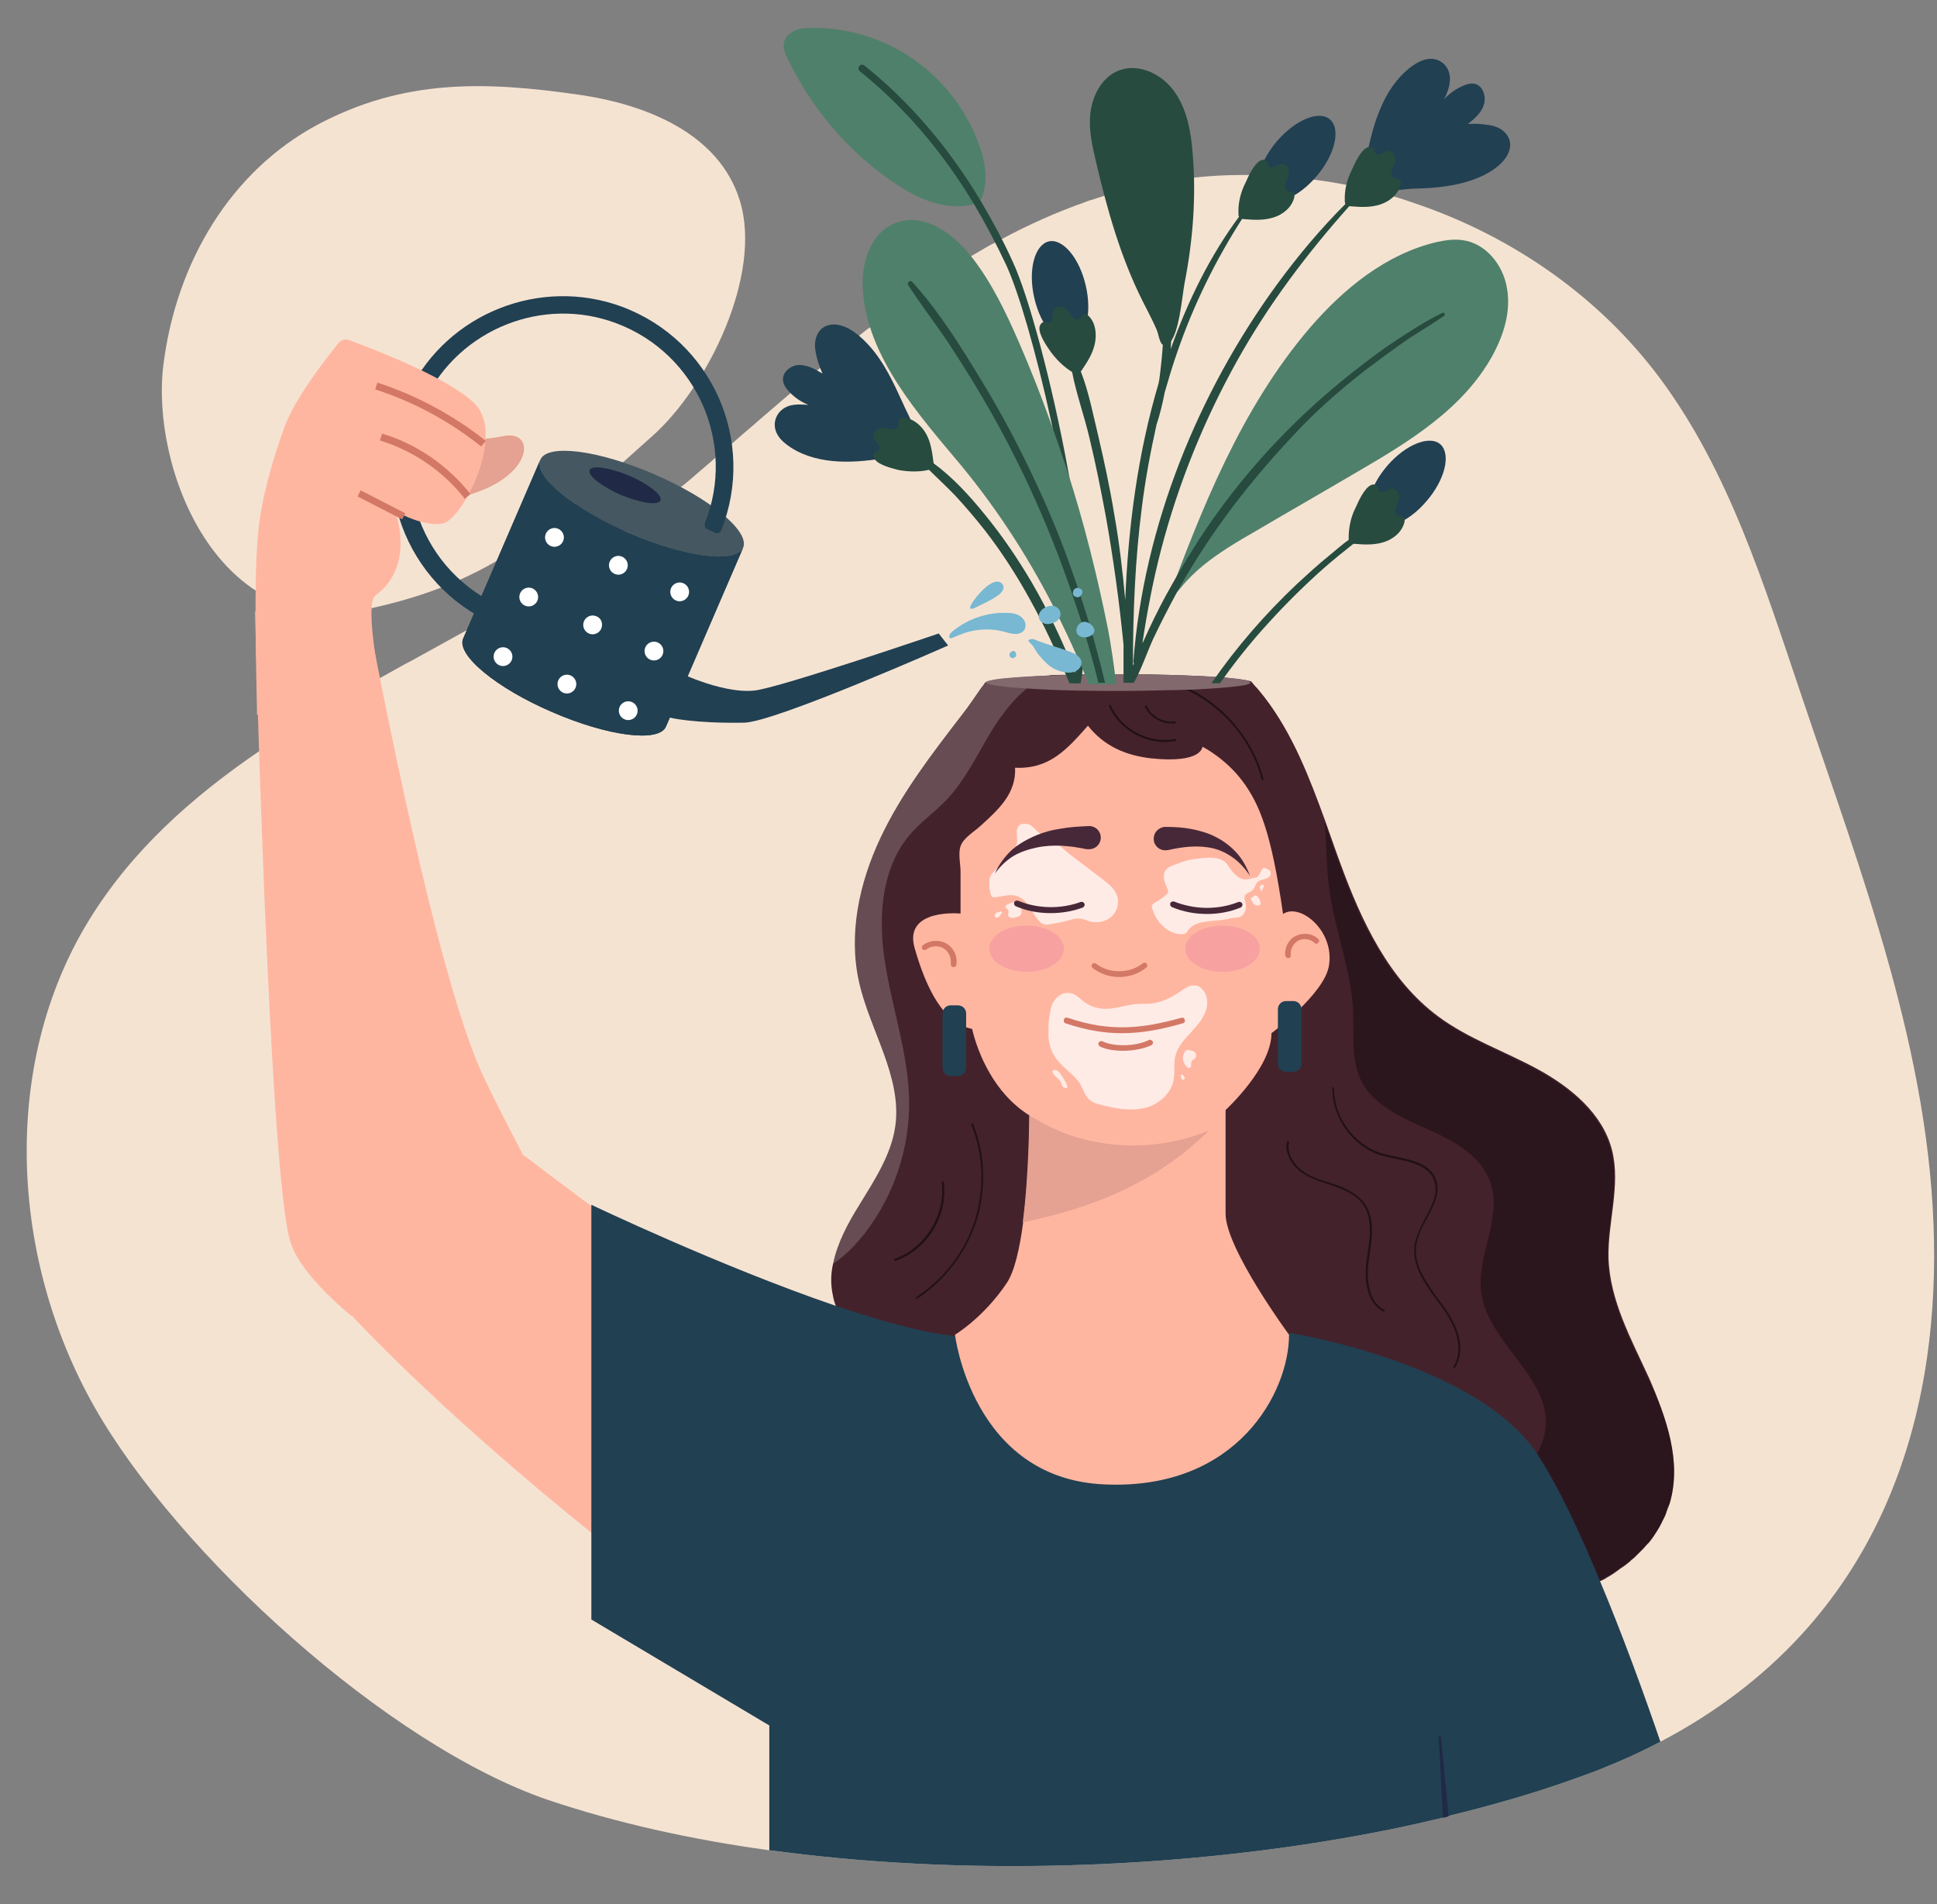 <?xml version="1.0" encoding="UTF-8"?>
<svg xmlns="http://www.w3.org/2000/svg" xmlns:xlink="http://www.w3.org/1999/xlink" version="1.1" id="Capa_1" x="0px" y="0px" viewBox="0 0 451.7 444" style="enable-background:new 0 0 451.7 444;" xml:space="preserve">
<rect x="0" y="0" width="451.7" height="444" fill="#808080" stroke="none"/>
<style type="text/css">
	.st0{clip-path:url(#SVGID_2_);}
	.st1{clip-path:url(#SVGID_4_);fill:#F5E3D2;}
	.st2{clip-path:url(#SVGID_4_);fill:#214052;}
	.st3{clip-path:url(#SVGID_4_);fill:#455760;}
	.st4{clip-path:url(#SVGID_6_);fill:#FFFFFF;}
	.st5{clip-path:url(#SVGID_8_);fill:#214052;}
	.st6{clip-path:url(#SVGID_8_);fill:#202946;}
	.st7{clip-path:url(#SVGID_8_);fill:#FFB6A1;}
	.st8{clip-path:url(#SVGID_8_);fill:#E5A191;}
	.st9{clip-path:url(#SVGID_8_);fill:#D37866;}
	.st10{clip-path:url(#SVGID_8_);fill:#44222B;}
	.st11{opacity:0.35;clip-path:url(#SVGID_8_);}
	.st12{clip-path:url(#SVGID_10_);}
	.st13{clip-path:url(#SVGID_12_);fill:#000102;}
	.st14{opacity:0.19;clip-path:url(#SVGID_8_);}
	.st15{clip-path:url(#SVGID_14_);}
	.st16{clip-path:url(#SVGID_16_);fill:#FFFFFF;}
	.st17{opacity:0.53;clip-path:url(#SVGID_8_);}
	.st18{clip-path:url(#SVGID_18_);}
	.st19{clip-path:url(#SVGID_20_);fill:#000102;}
	.st20{clip-path:url(#SVGID_8_);}
	.st21{clip-path:url(#SVGID_22_);}
	.st22{clip-path:url(#SVGID_24_);fill:#FFEBE6;}
	.st23{clip-path:url(#SVGID_26_);}
	.st24{clip-path:url(#SVGID_28_);fill:#FFEBE6;}
	.st25{clip-path:url(#SVGID_30_);}
	.st26{clip-path:url(#SVGID_32_);fill:#FFEBE6;}
	.st27{clip-path:url(#SVGID_8_);fill:#472838;}
	.st28{clip-path:url(#SVGID_8_);fill:#F7A1A1;}
	.st29{clip-path:url(#SVGID_8_);fill:#82696E;}
	.st30{clip-path:url(#SVGID_8_);fill:#4F806B;}
	.st31{clip-path:url(#SVGID_8_);fill:#274B3F;}
	.st32{clip-path:url(#SVGID_8_);fill:#78B8D2;}
</style>
<g>
	<defs>
		<rect id="SVGID_1_" width="451.7" height="444"></rect>
	</defs>
	<clipPath id="SVGID_2_">
		<use xlink:href="#SVGID_1_" style="overflow:visible;"></use>
	</clipPath>
	<g class="st0">
		<defs>
			<rect id="SVGID_3_" y="6.4" width="451.7" height="431.2"></rect>
		</defs>
		<clipPath id="SVGID_4_">
			<use xlink:href="#SVGID_3_" style="overflow:visible;"></use>
		</clipPath>
		<path class="st1" d="M387.2,406.1c-4,2.1-8.3,4.1-12.8,5.9c-2.1,0.9-4.3,1.7-6.6,2.5c-9.3,3.4-19.4,6.3-30,8.9    c-0.4,0.1-0.7,0.2-1.1,0.3c0,0,0,0,0,0c-0.1,0-0.1,0-0.2,0.1c-3.8,0.9-7.7,1.8-11.6,2.6c-42.6,8.7-92.1,11.2-137.3,6    c-2.7-0.3-5.5-0.7-8.2-1c-18.3-2.5-35.7-6.4-51.5-11.7C90.5,407,41.5,362.4,22,328c-19.5-34.4-22-79.4-1.4-113.2    c10-16.4,24.1-28.9,39.9-39.7c6.7-4.6,13.8-8.8,20.9-12.9c1.5-0.8,2.9-1.7,4.4-2.5c0.9-0.5,1.9-1,2.8-1.6c2.7-1.5,5.3-3,8-4.4l0,0    c4.1-2.3,8.2-4.5,12.3-6.8c0.2-0.1,0.4-0.2,0.6-0.3c0,0,0,0,0,0h0c1.2-0.7,2.4-1.3,3.5-2c1.2-0.7,2.3-1.3,3.5-2    c3.9-2.3,7.8-4.6,11.6-6.9c0.3-0.2,0.6-0.4,0.9-0.5c0.9-0.5,1.7-1.1,2.6-1.6c2.2-1.4,4.3-2.8,6.4-4.2c2.5-1.7,5.1-3.5,7.5-5.4    c2.9-2.1,5.8-4.4,8.6-6.6c1.5-1.2,3-2.4,4.5-3.7c0.3-0.2,0.6-0.5,0.9-0.7c1.1-0.9,2.2-1.8,3.3-2.8c0.7-0.6,1.4-1.2,2.1-1.8    c0.6-0.5,1.2-1,1.7-1.5c1.3-1.1,2.6-2.2,3.9-3.3c1.7-1.5,3.4-3,5.2-4.5c1-0.9,2-1.7,3-2.6c1.9-1.6,3.7-3.2,5.6-4.8    c2-1.8,4.1-3.5,6.2-5.3c0.3-0.2,0.5-0.4,0.8-0.6c1.9-1.6,3.7-3.1,5.6-4.7h0c1.1-0.9,2.3-1.8,3.4-2.8c0,0,0,0,0,0    c0.9-0.7,1.7-1.4,2.6-2c1.2-0.9,2.3-1.8,3.5-2.7c2.3-1.7,4.5-3.4,6.8-5.1c0.4-0.3,0.8-0.6,1.2-0.9c3.2-2.3,6.5-4.5,9.9-6.6    c0.7-0.4,1.4-0.9,2.2-1.3c1.2-0.7,2.4-1.4,3.6-2.1c0.4-0.2,0.8-0.5,1.3-0.7c0.2-0.1,0.4-0.2,0.6-0.3c0.5-0.3,1-0.5,1.5-0.8    c6.3-3.4,12.8-6.3,19.6-8.7c0.5-0.2,1-0.4,1.5-0.5c1-0.3,2-0.7,3.1-1c2.9-0.9,5.9-1.6,8.9-2.3c0.5-0.1,1-0.2,1.4-0.3    c1.3-0.3,2.5-0.5,3.8-0.7c2.2-0.4,4.5-0.7,6.7-0.9c3.7-0.4,7.4-0.6,11.1-0.6h0c0.6,0,1.1,0,1.7,0c0.8,0,1.6,0,2.4,0    c2.3,0.1,4.5,0.2,6.8,0.4c0,0,0,0,0,0c2,0.2,4,0.4,6,0.7c0.3,0,0.5,0.1,0.8,0.1c2.3,0.3,4.5,0.7,6.7,1.1c3.7,0.7,7.4,1.6,11,2.7    c2.1,0.6,4.1,1.3,6.1,2c22.1,7.7,42,21.6,56,40.4c16.2,21.8,24.3,48.3,33,74c14,41.6,30.2,83.5,30.9,127.4    C451.7,329.1,439.9,378.4,387.2,406.1"></path>
		<path class="st1" d="M152.2,101.6c12.9-11.5,25.7-37.7,20.3-54.9c-4.9-15.8-22.2-22.4-37.4-24.6c-22.2-3.2-41-3.7-61.1,7    C53.9,39.9,41.1,61,38.1,85.1c-3,24.1,12.7,64.1,47.1,57C115.5,135.8,128.3,122.9,152.2,101.6"></path>
		<path class="st2" d="M126,107.2c-1.6,3.8,7.6,11.4,20.7,17.1c13,5.6,24.9,7.2,26.6,3.4l-18,41.7c-1.6,3.8-13.5,2.3-26.6-3.4    c-13-5.6-22.3-13.3-20.7-17.1L126,107.2z"></path>
		<path class="st3" d="M126,107.2c1.6-3.8,13.5-2.3,26.6,3.4c13,5.6,22.3,13.3,20.7,17.1c-1.6,3.8-13.5,2.3-26.6-3.4    C133.7,118.7,124.4,111,126,107.2"></path>
		<path class="st2" d="M126,107.2c-1.6,3.8,7.6,11.4,20.7,17.1c13,5.6,24.9,7.2,26.6,3.4l-18,41.7c-1.6,3.8-13.5,2.3-26.6-3.4    c-13-5.6-22.3-13.3-20.7-17.1L126,107.2z"></path>
	</g>
	<g class="st0">
		<defs>
			<path id="SVGID_5_" d="M108,148.9c-1.6,3.8,7.6,11.4,20.7,17.1c13,5.6,24.9,7.2,26.6,3.4l18-41.7c-1.6,3.8-13.5,2.3-26.6-3.4     c-13-5.6-22.3-13.3-20.7-17.1L108,148.9z"></path>
		</defs>
		<clipPath id="SVGID_6_">
			<use xlink:href="#SVGID_5_" style="overflow:visible;"></use>
		</clipPath>
		<path class="st4" d="M135,78.5c-0.5,1.1-1.8,1.6-2.9,1.1c-1.1-0.5-1.6-1.8-1.1-2.9c0.5-1.1,1.8-1.6,2.9-1.1    C135,76.1,135.5,77.4,135,78.5"></path>
		<path class="st4" d="M149.3,84.7c-0.5,1.1-1.8,1.6-2.9,1.1c-1.1-0.5-1.6-1.8-1.1-2.9c0.5-1.1,1.8-1.6,2.9-1.1    C149.3,82.3,149.8,83.5,149.3,84.7"></path>
		<path class="st4" d="M129,92.3c-0.5,1.1-1.8,1.6-2.9,1.1c-1.1-0.5-1.6-1.8-1.1-2.9c0.5-1.1,1.8-1.6,2.9-1.1    C129,89.9,129.5,91.2,129,92.3"></path>
		<path class="st4" d="M143.3,98.5c-0.5,1.1-1.8,1.6-2.9,1.1c-1.1-0.5-1.6-1.8-1.1-2.9c0.5-1.1,1.8-1.6,2.9-1.1    C143.3,96.1,143.8,97.4,143.3,98.5"></path>
		<path class="st4" d="M123,106.2c-0.5,1.1-1.8,1.6-2.9,1.1c-1.1-0.5-1.6-1.8-1.1-2.9c0.5-1.1,1.8-1.6,2.9-1.1    C123,103.8,123.5,105.1,123,106.2"></path>
		<path class="st4" d="M137.3,112.4c-0.5,1.1-1.8,1.6-2.9,1.1c-1.1-0.5-1.6-1.8-1.1-2.9c0.5-1.1,1.8-1.6,2.9-1.1    C137.3,110,137.8,111.3,137.3,112.4"></path>
		<path class="st4" d="M117,120.1c-0.5,1.1-1.8,1.6-2.9,1.1c-1.1-0.5-1.6-1.8-1.1-2.9c0.5-1.1,1.8-1.6,2.9-1.1    C117,117.7,117.5,119,117,120.1"></path>
		<path class="st4" d="M131.3,126.2c-0.5,1.1-1.8,1.6-2.9,1.1c-1.1-0.5-1.6-1.8-1.1-2.9c0.5-1.1,1.8-1.6,2.9-1.1    C131.3,123.8,131.8,125.1,131.3,126.2"></path>
		<path class="st4" d="M111.1,133.9c-0.5,1.1-1.8,1.6-2.9,1.1c-1.1-0.5-1.6-1.8-1.1-2.9c0.5-1.1,1.8-1.6,2.9-1.1    C111,131.5,111.5,132.8,111.1,133.9"></path>
		<path class="st4" d="M125.3,140.1c-0.5,1.1-1.8,1.6-2.9,1.1c-1.1-0.5-1.6-1.8-1.1-2.9c0.5-1.1,1.8-1.6,2.9-1.1    C125.3,137.7,125.8,139,125.3,140.1"></path>
		<path class="st4" d="M105.1,147.8c-0.5,1.1-1.8,1.6-2.9,1.1c-1.1-0.5-1.6-1.8-1.1-2.9c0.5-1.1,1.8-1.6,2.9-1.1    C105,145.4,105.5,146.7,105.1,147.8"></path>
		<path class="st4" d="M119.3,154c-0.5,1.1-1.8,1.6-2.9,1.1c-1.1-0.5-1.6-1.8-1.1-2.9c0.5-1.1,1.8-1.6,2.9-1.1    C119.3,151.6,119.8,152.9,119.3,154"></path>
		<path class="st4" d="M99.1,161.6c-0.5,1.1-1.8,1.6-2.9,1.1c-1.1-0.5-1.6-1.8-1.1-2.9c0.5-1.1,1.8-1.6,2.9-1.1    C99,159.2,99.5,160.5,99.1,161.6"></path>
		<path class="st4" d="M113.3,167.8c-0.5,1.1-1.8,1.6-2.9,1.1c-1.1-0.5-1.6-1.8-1.1-2.9c0.5-1.1,1.8-1.6,2.9-1.1    C113.3,165.4,113.8,166.7,113.3,167.8"></path>
		<path class="st4" d="M164.2,91.1c-0.5,1.1-1.8,1.6-2.9,1.1c-1.1-0.5-1.6-1.8-1.1-2.9c0.5-1.1,1.8-1.6,2.9-1.1    C164.2,88.7,164.7,90,164.2,91.1"></path>
		<path class="st4" d="M178.5,97.3c-0.5,1.1-1.8,1.6-2.9,1.1c-1.1-0.5-1.6-1.8-1.1-2.9c0.5-1.1,1.8-1.6,2.9-1.1    C178.5,94.9,179,96.2,178.5,97.3"></path>
		<path class="st4" d="M158.2,105c-0.5,1.1-1.8,1.6-2.9,1.1c-1.1-0.5-1.6-1.8-1.1-2.9c0.5-1.1,1.8-1.6,2.9-1.1    C158.2,102.6,158.7,103.9,158.2,105"></path>
		<path class="st4" d="M172.5,111.1c-0.5,1.1-1.8,1.6-2.9,1.1c-1.1-0.5-1.6-1.8-1.1-2.9c0.5-1.1,1.8-1.6,2.9-1.1    C172.5,108.7,173,110,172.5,111.1"></path>
		<path class="st4" d="M186.8,117.3c-0.5,1.1-1.8,1.6-2.9,1.1c-1.1-0.5-1.6-1.8-1.1-2.9c0.5-1.1,1.8-1.6,2.9-1.1    C186.8,114.9,187.3,116.2,186.8,117.3"></path>
		<path class="st4" d="M152.2,118.8c-0.5,1.1-1.8,1.6-2.9,1.1c-1.1-0.5-1.6-1.8-1.1-2.9c0.5-1.1,1.8-1.6,2.9-1.1    C152.2,116.4,152.7,117.7,152.2,118.8"></path>
		<path class="st4" d="M166.5,125c-0.5,1.1-1.8,1.6-2.9,1.1c-1.1-0.5-1.6-1.8-1.1-2.9c0.5-1.1,1.8-1.6,2.9-1.1    C166.5,122.6,167,123.9,166.5,125"></path>
		<path class="st4" d="M180.8,131.2c-0.5,1.1-1.8,1.6-2.9,1.1c-1.1-0.5-1.6-1.8-1.1-2.9c0.5-1.1,1.8-1.6,2.9-1.1    C180.8,128.8,181.3,130.1,180.8,131.2"></path>
		<path class="st4" d="M146.2,132.7c-0.5,1.1-1.8,1.6-2.9,1.1c-1.1-0.5-1.6-1.8-1.1-2.9c0.5-1.1,1.8-1.6,2.9-1.1    C146.2,130.3,146.7,131.6,146.2,132.7"></path>
		<path class="st4" d="M160.5,138.9c-0.5,1.1-1.8,1.6-2.9,1.1c-1.1-0.5-1.6-1.8-1.1-2.9c0.5-1.1,1.8-1.6,2.9-1.1    C160.5,136.5,161,137.8,160.5,138.9"></path>
		<path class="st4" d="M174.8,145c-0.5,1.1-1.8,1.6-2.9,1.1c-1.1-0.5-1.6-1.8-1.1-2.9c0.5-1.1,1.8-1.6,2.9-1.1    C174.8,142.6,175.3,143.9,174.8,145"></path>
		<path class="st4" d="M140.2,146.6c-0.5,1.1-1.8,1.6-2.9,1.1c-1.1-0.5-1.6-1.8-1.1-2.9c0.5-1.1,1.8-1.6,2.9-1.1    C140.2,144.1,140.7,145.4,140.2,146.6"></path>
		<path class="st4" d="M154.5,152.7c-0.5,1.1-1.8,1.6-2.9,1.1c-1.1-0.5-1.6-1.8-1.1-2.9c0.5-1.1,1.8-1.6,2.9-1.1    C154.5,150.3,155,151.6,154.5,152.7"></path>
		<path class="st4" d="M168.8,158.9c-0.5,1.1-1.8,1.6-2.9,1.1c-1.1-0.5-1.6-1.8-1.1-2.9c0.5-1.1,1.8-1.6,2.9-1.1    C168.8,156.5,169.3,157.8,168.8,158.9"></path>
		<path class="st4" d="M134.2,160.4c-0.5,1.1-1.8,1.6-2.9,1.1c-1.1-0.5-1.6-1.8-1.1-2.9c0.5-1.1,1.8-1.6,2.9-1.1    C134.2,158,134.7,159.3,134.2,160.4"></path>
		<path class="st4" d="M148.5,166.6c-0.5,1.1-1.8,1.6-2.9,1.1c-1.1-0.5-1.6-1.8-1.1-2.9c0.5-1.1,1.8-1.6,2.9-1.1    C148.5,164.2,149,165.5,148.5,166.6"></path>
		<path class="st4" d="M162.8,172.8c-0.5,1.1-1.8,1.6-2.9,1.1c-1.1-0.5-1.6-1.8-1.1-2.9c0.5-1.1,1.8-1.6,2.9-1.1    C162.8,170.4,163.3,171.7,162.8,172.8"></path>
		<path class="st4" d="M128.2,174.3c-0.5,1.1-1.8,1.6-2.9,1.1c-1.1-0.5-1.6-1.8-1.1-2.9c0.5-1.1,1.8-1.6,2.9-1.1    C128.2,171.9,128.7,173.2,128.2,174.3"></path>
		<path class="st4" d="M142.5,180.5c-0.5,1.1-1.8,1.6-2.9,1.1c-1.1-0.5-1.6-1.8-1.1-2.9c0.5-1.1,1.8-1.6,2.9-1.1    C142.5,178,143,179.3,142.5,180.5"></path>
	</g>
	<g class="st0">
		<defs>
			<rect id="SVGID_7_" y="6.4" width="451.7" height="431.2"></rect>
		</defs>
		<clipPath id="SVGID_8_">
			<use xlink:href="#SVGID_7_" style="overflow:visible;"></use>
		</clipPath>
		<path class="st5" d="M115.3,145.5c-20.8-9-30.1-33.8-19.8-54.4c9-18.1,30.5-26.6,49.5-19.6c21.2,7.9,31.4,31.5,23.2,52.1    c-0.2,0.6-0.9,0.9-1.5,0.6l-1.7-0.8c-0.6-0.2-0.8-0.9-0.6-1.5c7.3-18.3-1.8-39.4-20.6-46.5c-17.1-6.5-36.6,1.3-44.6,17.7    c-9,18.4-0.7,40.4,17.9,48.4L115.3,145.5z"></path>
		<path class="st5" d="M158.8,157c-2.8-1.4,9,4.9,17.2,4c6-0.7,42.9-13.3,42.9-13.3l2.2,2.8c0,0-40.4,17.9-47.6,18    c-11.9,0.2-17.4-1.2-17.4-1.2L158.8,157z"></path>
		<path class="st6" d="M154,116.7c-0.5,1.2-4.6,0.6-9.2-1.3c-4.5-2-7.8-4.5-7.3-5.8c0.5-1.2,4.6-0.6,9.2,1.3    C151.3,112.9,154.6,115.5,154,116.7"></path>
		<path class="st7" d="M222.9,311.4c-16.8,3.6-28.6,1.5-35.7,0.6c-10.7-1.2-50.6-31.7-65-42.6c0,0-45.3,21.9-54.2,20.7    c16.6,23.3,61.9,62.1,85.6,79.3c3.1,2.2,5.8,4.1,8,5.5c2.7,1.7,4.6,2.8,5.7,3.1c10.7,7.1,22.2,23.7,32.1,41l49.7-12.8L222.9,311.4    z"></path>
		<path class="st7" d="M124.6,274.3c0,0-10.2-19.3-12.8-25.4C99,219.3,82.5,126.2,82.6,126.2c0.1-0.1-23,16.6-23.1,16.4    c-0.1-0.1,3.2,129.4,8.1,146.5c0.3,1.2,1.8,7.2,14.3,17.7C82,306.8,124.1,275.1,124.6,274.3"></path>
		<path class="st8" d="M106,101c0,0,3.7,2.4,11.2,0.7c7.4-1.6,7.3,7.9-5,12.7s-17.6,0-17.6,0L106,101z"></path>
		<path class="st7" d="M60.2,124.2c0.7-7.6,3.2-16.6,6.2-24.8c2.4-6.6,9.8-16,12.5-19.4c0.6-0.8,1.6-1,2.5-0.7    c5.2,1.9,22.6,8.5,29.1,14.6c7.7,7.3-2.6,27-7.1,28.1s-11.3-2.9-11.3-2.9s5,12.7-4.5,19.7c-2.8,2.1,1.3,21.7,1.3,21.7l-29,6.1    C60.1,166.6,58.9,136.6,60.2,124.2"></path>
		
			<rect x="88.2" y="111.8" transform="matrix(0.457 -0.889 0.889 0.457 -56.319 143.069)" class="st9" width="1.6" height="11.7"></rect>
		<path class="st9" d="M112.2,104.1c-7.4-5.9-15.7-10.4-24.7-13.3l0.5-1.6c9.2,3,17.7,7.6,25.3,13.6L112.2,104.1z"></path>
		<path class="st9" d="M108.4,116.3c-5-6.4-12-11.2-19.8-13.6l0.5-1.6c8.1,2.4,15.4,7.5,20.6,14.1L108.4,116.3z"></path>
		<path class="st10" d="M389.4,350.4c-0.1,0.2-0.1,0.4-0.2,0.5c0,0.1-0.1,0.2-0.1,0.2c0,0.2-0.1,0.3-0.2,0.5    c-0.1,0.2-0.1,0.4-0.2,0.6c-0.1,0.2-0.1,0.4-0.2,0.6c0,0,0,0,0,0.1c-0.1,0.2-0.2,0.4-0.2,0.5c-0.1,0.2-0.2,0.4-0.3,0.6    c-0.3,0.5-0.5,1.1-0.8,1.6c-0.1,0.1-0.1,0.3-0.2,0.4c-0.1,0.2-0.2,0.3-0.3,0.5c-0.1,0.2-0.2,0.3-0.3,0.5c-0.3,0.5-0.6,0.9-0.9,1.4    c-0.1,0.1-0.2,0.2-0.2,0.3c-0.3,0.3-0.5,0.7-0.8,1c-0.1,0.1-0.2,0.2-0.3,0.3c-0.3,0.3-0.6,0.6-0.9,1c-0.1,0.1-0.2,0.2-0.3,0.3    c-0.5,0.5-1.1,1.1-1.6,1.6c-0.1,0.1-0.2,0.2-0.3,0.3c0,0,0,0-0.1,0.1c-0.1,0.1-0.3,0.2-0.4,0.3c-0.1,0.1-0.3,0.2-0.4,0.4    c-0.7,0.6-1.5,1.2-2.3,1.7c-0.1,0.1-0.3,0.2-0.4,0.3c-0.1,0.1-0.3,0.2-0.4,0.3c-0.3,0.2-0.7,0.5-1,0.7c-0.2,0.1-0.3,0.2-0.5,0.3    c-0.4,0.3-0.9,0.5-1.3,0.8c-0.1,0.1-0.3,0.2-0.4,0.2c-0.2,0.1-0.4,0.2-0.6,0.3c0,0,0,0-0.1,0c-0.2,0.1-0.4,0.2-0.6,0.4    c-0.7,0.4-1.3,0.7-2,1c-0.2,0.1-0.4,0.2-0.7,0.3c-0.3,0.1-0.6,0.3-0.9,0.4c-0.1,0-0.1,0-0.1,0.1c-0.2,0.1-0.3,0.1-0.5,0.2    c-0.6,0.3-1.1,0.5-1.7,0.7c-0.3,0.1-0.6,0.2-0.9,0.3c-0.2,0.1-0.4,0.1-0.5,0.2c-0.7,0.3-1.4,0.5-2.1,0.8c-0.2,0.1-0.5,0.2-0.7,0.2    c-0.1,0-0.2,0.1-0.2,0.1c-0.2,0.1-0.5,0.2-0.7,0.2c-0.3,0.1-0.5,0.2-0.8,0.3c-0.3,0.1-0.5,0.2-0.8,0.2c-0.3,0.1-0.6,0.2-1,0.3    c-0.3,0.1-0.6,0.2-1,0.3c-1.4,0.4-2.8,0.8-4.2,1.2c-16.2,4.5-33.1,6.8-49.9,6.8c-13.8,0.1-28.3-1.6-39.7-9.4    c-11.3-7.7-18.1-20.2-25.7-31.6c-1.2-1.8-2.5-3.6-3.8-5.3c0,0,0,0,0,0c-1.4-1.8-2.8-3.5-4.2-5.2c0,0,0,0,0,0    c-5-5.5-10.8-10.3-17.8-13.2c-7.2-3-15.2-6-17.9-13.7c-0.4-1-0.6-2.2-0.8-3.4c-0.3-2.1-0.2-4.2,0.3-6.3c1-4.8,3.5-9.4,6-13.4    c3.6-5.9,7.6-11.9,8.5-18.7c1.5-11.5-6-22.2-8.5-33.5c-2.5-11.2,0.1-23.1,5-33.5c4.9-10.4,12-19.6,19-28.7c1.6-2,3-4.2,4.5-6.3    c0.3-0.4,0.6-0.7,0.8-1.1c0.1-0.1,0.1-0.1,0.2-0.2c0.6-0.4,2.7-0.7,5.9-1c2.4-0.2,5.5-0.4,9-0.6c0.1,0,0.2-0.1,0.3-0.1    c3.1-0.1,6.3-0.1,9.8-0.2c0.7,0,1.4,0,2.1,0h0.1c0.3,0,0.6,0,0.9,0c0.3,0,0.7,0,1.1,0l0.8,0c0.4,0,0.8,0,1.2,0h0.5    c9.1,0,17.2,0.3,22.8,0.7c3.8,0.3,6.4,0.6,7.5,1c0.1,0.2,0.3,0.3,0.4,0.5c0.3,0.4,0.7,0.8,1,1.1h0c0.6,0.7,1.1,1.4,1.7,2.1    c6.6,8.6,10.5,18.8,14.2,29c1.2,3.3,2.3,6.6,3.5,9.8c4.9,13.4,11.3,27.1,22.8,35.6c7,5.2,15.5,8.1,23.2,12.3    c7.7,4.2,15.1,10.3,17.3,18.8c2.1,8.2-1,16.8-0.8,25.2c0.3,10,5.4,19.1,9.5,28.1C388.6,330.6,392.2,340.8,389.4,350.4"></path>
		<g class="st11">
			<g>
				<defs>
					<rect id="SVGID_9_" x="308.9" y="191.7" width="81.5" height="184.1"></rect>
				</defs>
				<clipPath id="SVGID_10_">
					<use xlink:href="#SVGID_9_" style="overflow:visible;"></use>
				</clipPath>
				<g class="st12">
					<defs>
						<rect id="SVGID_11_" x="308.9" y="191.7" width="81.5" height="184.1"></rect>
					</defs>
					<clipPath id="SVGID_12_">
						<use xlink:href="#SVGID_11_" style="overflow:visible;"></use>
					</clipPath>
					<path class="st13" d="M389.4,350.4c-3.9,13.3-18.2,20.3-31.5,24.2c-1.4,0.4-2.8,0.8-4.2,1.2c-5.5-5.2-8.6-13.3-6.2-20.4       c2.8-8.3,12-13.8,12.9-22.4c1.3-11.9-13.5-19.8-15-31.7c-1.1-8.5,4.9-17.2,2.2-25.4c-1.8-5.6-7.2-9.1-12.5-11.6       c-5.3-2.5-11-4.5-15.1-8.7c-5.9-6-3.9-13.6-4.6-22c-0.9-9-4.9-19.6-5.7-28.6c-0.4-4.1-0.4-8.7-0.8-13.2       c1.2,3.3,2.3,6.6,3.5,9.8c4.9,13.4,11.3,27.1,22.8,35.6c7,5.2,15.5,8.1,23.2,12.3c7.7,4.2,15.1,10.3,17.3,18.8       c2.1,8.2-1,16.8-0.8,25.2c0.3,10,5.4,19.1,9.5,28.1C388.7,330.6,392.2,340.8,389.4,350.4"></path>
				</g>
			</g>
		</g>
		<path class="st5" d="M387.2,406.1c-4,2.1-8.3,4.1-12.8,5.9c-2.1,0.9-4.3,1.7-6.6,2.5c-9.3,3.4-19.4,6.3-30,8.9    c-0.4,0.1-0.7,0.2-1.1,0.3c0,0,0,0,0,0c-0.1,0-0.1,0-0.2,0.1c-3.8,0.9-7.7,1.8-11.6,2.6c-42.6,8.7-92.1,11.2-137.3,6    c-2.7-0.3-5.5-0.7-8.2-1l0-29.1l-41.5-24.7v-96.7c0,0,29.9,14.3,56.8,23.5h0c10.4,3.5,20.3,6.3,27.9,7.1c0.1,0,0.2,0,0.3,0    c0,0,39.5,21.7,77.5-0.5c0.1-0.1,0.2-0.1,0.4-0.2c0,0,43.4,6.8,57.7,28.2c0,0,0,0,0,0c0.1,0.2,0.2,0.3,0.3,0.5    c4.7,7.3,9.6,17.7,14.3,29.1v0C378.3,381,383.3,394.7,387.2,406.1"></path>
		<path class="st6" d="M337.8,423.5c-0.4,0.1-0.7,0.2-1.1,0.3c0,0,0,0,0,0c-0.1,0-0.1,0-0.2,0.1l-1-19.1l0.5,0L337.8,423.5z"></path>
		<path class="st7" d="M309.9,225.2c-1.1,6.6-13.4,15.7-13.4,15.7c0,8.1-10.7,17.9-10.7,17.9V283c0,8.1,14.8,28.2,14.8,28.2    c0,13.4-12.1,36.3-43,34.9c-30.9-1.3-34.9-34.9-34.9-34.9s6.7-4,12.1-12.1c1.8-2.7,3-8.1,3.8-14.1c1.5-11.5,1.5-24.9,1.5-24.9    c-4.3-2.7-7.3-6.4-9.3-9.9c-3.1-5.3-4.1-10.3-4.1-10.3c-6.7-1.3-10.7-9.4-13.4-18.8c-2.7-9.4,10.7-8.1,10.7-8.1c0-3.2,0-6.5,0-9.7    c0-1.7-0.6-4.4,0-6c0.6-1.9,3.2-3.4,4.6-4.7c2-1.8,4.1-3.7,5.7-5.9c1.6-2.2,2.6-4.9,2.4-7.7c8.1,0.4,12.2-4.4,17-9.8    c3.7,4.7,8.7,6.9,14.6,7.6c12.1,1.3,12.1-2.7,12.1-2.7s5.4,2.7,9.4,8.1c4,5.4,6.7,12.1,9.4,30.9    C303.2,210.4,311.3,217.1,309.9,225.2"></path>
		<path class="st9" d="M300.4,223.4c-0.3,0-0.6-0.3-0.7-0.6c-0.2-1.9,0.8-3.8,2.5-4.6c1.7-0.8,3.8-0.6,5.2,0.7    c0.3,0.2,0.3,0.7,0,0.9c-0.2,0.3-0.7,0.3-0.9,0c-1-0.9-2.5-1.1-3.7-0.5c-1.2,0.6-1.9,2-1.8,3.3    C301.1,223.1,300.8,223.4,300.4,223.4C300.4,223.4,300.4,223.4,300.4,223.4"></path>
		<path class="st9" d="M222.4,225.5c0,0-0.1,0-0.1,0c-0.4-0.1-0.6-0.4-0.6-0.8c0.2-1.4-0.5-2.9-1.7-3.6c-1.2-0.7-2.9-0.6-4,0.3    c-0.3,0.2-0.7,0.2-0.9-0.1c-0.2-0.3-0.2-0.7,0.1-0.9c1.5-1.2,3.8-1.4,5.5-0.4c1.7,1,2.7,3,2.3,5    C223,225.2,222.7,225.5,222.4,225.5"></path>
		<path class="st8" d="M241.7,261c11.1,6.8,26.6,8.2,40.2,2.6c-1,1-1.9,1.9-2.9,2.7c-11.7,10.4-25.5,15.6-40.5,18.7    c1.5-11.5,1.5-24.9,1.5-24.9L241.7,261z"></path>
		<path class="st5" d="M301.6,249.9h-1.7c-1,0-1.9-0.8-1.9-1.9v-12.7c0-1,0.8-1.9,1.9-1.9h1.7c1,0,1.9,0.8,1.9,1.9v12.7    C303.5,249.1,302.6,249.9,301.6,249.9"></path>
		<path class="st5" d="M223.4,250.9h-1.7c-1,0-1.9-0.8-1.9-1.9v-12.7c0-1,0.8-1.9,1.9-1.9h1.7c1,0,1.9,0.8,1.9,1.9V249    C225.3,250,224.4,250.9,223.4,250.9"></path>
		<g class="st14">
			<g>
				<defs>
					<rect id="SVGID_13_" x="194.2" y="157.3" width="64.6" height="137.3"></rect>
				</defs>
				<clipPath id="SVGID_14_">
					<use xlink:href="#SVGID_13_" style="overflow:visible;"></use>
				</clipPath>
				<g class="st15">
					<defs>
						<rect id="SVGID_15_" x="194.2" y="157.3" width="64.6" height="137.3"></rect>
					</defs>
					<clipPath id="SVGID_16_">
						<use xlink:href="#SVGID_15_" style="overflow:visible;"></use>
					</clipPath>
					<path class="st16" d="M244.6,157.6c-1,0.4-1.9,0.8-2.8,1.3c-1,0.6-1.9,1.2-2.8,2h0c-0.1,0.1-0.2,0.1-0.2,0.2       c-3.4,2.9-6.1,6.8-8.4,10.7c-2.9,5-5.6,10.3-9.5,14.5c-2.8,3-6.2,5.3-8.8,8.4c-6.8,8.1-7.4,19.9-5.6,30.4       c1.7,10.5,5.3,20.7,5.5,31.4c0.2,11.1-3.5,22.2-10.3,31c-2.1,2.7-4.6,5.3-7.5,7.2c1-4.8,3.5-9.4,6-13.4       c3.6-5.9,7.6-11.9,8.5-18.7c1.5-11.5-6-22.2-8.5-33.5c-2.5-11.2,0.1-23.1,5-33.5c4.9-10.4,12-19.6,19-28.7c1.6-2,3-4.2,4.5-6.3       c0.3-0.4,0.6-0.7,0.8-1.1c0.1-0.1,0.1-0.1,0.2-0.2c0.6-0.4,2.7-0.7,5.9-1C238,157.9,241.1,157.7,244.6,157.6"></path>
					<path class="st16" d="M258.8,157.3c-0.3,0.6-0.5,1.3-0.7,2c-1-0.9-2.2-1.5-3.4-1.9C256,157.3,257.4,157.3,258.8,157.3"></path>
				</g>
			</g>
		</g>
		<g class="st17">
			<g>
				<defs>
					<rect id="SVGID_17_" x="208.4" y="158.2" width="132.1" height="160.9"></rect>
				</defs>
				<clipPath id="SVGID_18_">
					<use xlink:href="#SVGID_17_" style="overflow:visible;"></use>
				</clipPath>
				<g class="st18">
					<defs>
						<rect id="SVGID_19_" x="208.4" y="158.2" width="132.1" height="160.9"></rect>
					</defs>
					<clipPath id="SVGID_20_">
						<use xlink:href="#SVGID_19_" style="overflow:visible;"></use>
					</clipPath>
					<path class="st19" d="M339.1,319c0,0-0.1,0-0.1,0c-0.1-0.1-0.1-0.2-0.1-0.3c1.3-2,2.8-6.6-2.9-14.3l-0.6-0.8       c-3-4-6.3-8.5-5.5-13.5c0.4-2.1,1.5-4.2,2.5-6.2c1.7-3.1,3.2-6,1.9-9c-1.4-3.1-5.1-3.9-8.7-4.7c-1.2-0.2-2.4-0.5-3.5-0.8       c-6.6-2-11.5-8.8-11.4-15.7c0-0.1,0.1-0.2,0.2-0.2c0.1,0,0.2,0.1,0.2,0.2c-0.1,6.7,4.7,13.3,11.1,15.2c1.1,0.3,2.3,0.6,3.5,0.8       c3.7,0.8,7.5,1.6,9,4.9c1.4,3.1-0.2,6.2-1.9,9.4c-1.1,2-2.1,4-2.5,6.1c-0.8,4.8,2.5,9.2,5.4,13.2l0.6,0.8       c5.9,7.9,4.4,12.7,2.9,14.9C339.2,319,339.1,319,339.1,319"></path>
					<path class="st19" d="M322.7,305.8c0,0-0.1,0-0.1,0c-4.7-2.4-4.3-9.3-3.9-12.1c0.1-0.4,0.1-0.8,0.2-1.3c0.6-4.1,1.2-8.3-1-11.5       c-1.6-2.3-4.4-3.5-6.7-4.3c-0.5-0.2-1-0.3-1.5-0.5c-2.1-0.7-4.3-1.4-6.1-2.7c-2.2-1.5-4.1-4.4-3.5-7.2c0-0.1,0.2-0.2,0.3-0.2       c0.1,0,0.2,0.1,0.2,0.3c-0.6,2.7,1.2,5.3,3.3,6.8c1.8,1.3,3.9,2,6,2.6c0.5,0.2,1,0.3,1.5,0.5c2.3,0.8,5.2,2.1,6.9,4.5       c2.3,3.4,1.7,7.7,1.1,11.8c-0.1,0.4-0.1,0.8-0.2,1.3c-0.4,2.7-0.8,9.3,3.6,11.6c0.1,0.1,0.2,0.2,0.1,0.3       C322.8,305.8,322.7,305.8,322.7,305.8"></path>
					<path class="st19" d="M294.4,181.9c-0.1,0-0.2-0.1-0.2-0.2c-2.9-11.3-12.5-20.5-23.9-23.1c-0.1,0-0.2-0.1-0.2-0.3       c0-0.1,0.1-0.2,0.3-0.2c11.5,2.6,21.2,12,24.2,23.4C294.7,181.7,294.6,181.9,294.4,181.9C294.5,181.9,294.5,181.9,294.4,181.9"></path>
					<path class="st19" d="M271.5,173c-5.4,0-10.8-3.4-12.9-8.4c0-0.1,0-0.2,0.1-0.3c0.1,0,0.2,0,0.3,0.1c2.4,5.6,9,9.1,15,7.9       c0.1,0,0.2,0.1,0.3,0.2c0,0.1-0.1,0.2-0.2,0.3C273.2,172.9,272.4,173,271.5,173"></path>
					<path class="st19" d="M273.2,168.7c-2.6,0-5.1-1.6-6.2-3.9c-0.1-0.1,0-0.2,0.1-0.3c0.1-0.1,0.3,0,0.3,0.1       c1.1,2.4,3.9,4,6.5,3.6c0.1,0,0.2,0.1,0.3,0.2c0,0.1-0.1,0.2-0.2,0.3C273.8,168.7,273.5,168.7,273.2,168.7"></path>
					<path class="st19" d="M213.8,302.8c-0.1,0-0.1,0-0.2-0.1c-0.1-0.1,0-0.2,0.1-0.3c6.4-4.2,11.3-10.5,13.6-17.8       c2.3-7.3,2.1-15.3-0.8-22.4c0-0.1,0-0.2,0.1-0.3c0.1,0,0.3,0,0.3,0.1c2.9,7.2,3.1,15.3,0.8,22.7c-2.4,7.4-7.3,13.8-13.8,18.1       C213.9,302.8,213.8,302.8,213.8,302.8"></path>
					<path class="st19" d="M208.7,294c-0.1,0-0.2-0.1-0.2-0.2c0-0.1,0-0.2,0.1-0.3c7.1-2.4,12-10.4,11-17.8c0-0.1,0.1-0.2,0.2-0.3       c0.1,0,0.2,0.1,0.3,0.2C221.1,283.5,216.2,291.5,208.7,294C208.7,294,208.7,294,208.7,294"></path>
				</g>
			</g>
		</g>
		<g class="st20">
			<g>
				<defs>
					<rect id="SVGID_21_" x="230.7" y="192.1" width="30" height="23.6"></rect>
				</defs>
				<clipPath id="SVGID_22_">
					<use xlink:href="#SVGID_21_" style="overflow:visible;"></use>
				</clipPath>
				<g class="st21">
					<defs>
						<rect id="SVGID_23_" x="230.7" y="192.1" width="30" height="23.6"></rect>
					</defs>
					<clipPath id="SVGID_24_">
						<use xlink:href="#SVGID_23_" style="overflow:visible;"></use>
					</clipPath>
					<path class="st22" d="M240.3,192.4c-0.8-0.5-2-0.6-2.7,0.1c-0.8,0.9-0.4,2.2-0.4,3.4c0,2.4-1.9,4.3-3.7,5.8       c-1,0.8-2.1,1.6-2.6,2.8c-0.5,1.2-0.2,2.6,0.1,3.9c0.1,0.3,0.2,0.6,0.4,0.7c0.2,0.1,0.4,0.1,0.7,0.1c1.7-0.2,3.4-0.8,5-0.3       c2.5,0.8,3.4,3.7,5,5.6c0.3,0.4,0.7,0.7,1.1,0.9c0.5,0.2,1.1,0.2,1.6,0.1c1.2-0.2,2.4-0.4,3.6-0.7c1.2-0.3,2.4-0.8,3.7-0.6       c0.7,0.1,1.3,0.4,1.9,0.6c1.7,0.5,3.7,0.2,5.1-1c1.4-1.2,2-3.2,1.4-4.9c-0.5-1.7-2-2.8-3.4-3.9l-6.7-5.1       c-1-0.7-1.9-1.5-2.8-2.3c-0.7-0.8-1.2-1.8-2.2-2.3c-0.8-0.4-1.6-0.2-2.4-0.7C242,194.2,241.4,193.1,240.3,192.4"></path>
					<path class="st22" d="M238.2,212.5c0-0.5-0.1-1.1-0.3-1.6c-0.1-0.2-0.2-0.4-0.4-0.5c-0.3-0.2-0.6-0.1-0.9-0.1       c-0.5,0.1-2.1,0.5-2.1,1.1c-0.1,0.5,0.5,0.4,0.6,0.8c0.2,0.4,0,0.7,0,1.1c0,0.4,0.4,0.7,0.8,0.7c0.4,0.1,0.8-0.1,1.2-0.2       c0.4-0.1,0.7-0.2,0.9-0.5C238.2,213.1,238.2,212.8,238.2,212.5"></path>
					<path class="st22" d="M232.6,212.7c-0.2,0.1-0.4,0.2-0.5,0.4c-0.1,0.2-0.2,0.4-0.1,0.6c0.1,0.2,0.5,0.3,0.7,0.2       c0.3-0.1,0.4-0.3,0.6-0.6c0.1-0.1,0.2-0.3,0.3-0.4c0-0.1,0.1-0.1,0.1-0.2c0-0.2-0.3-0.2-0.4-0.2       C233.1,212.6,232.9,212.7,232.6,212.7L232.6,212.7z"></path>
				</g>
			</g>
		</g>
		<g class="st20">
			<g>
				<defs>
					<rect id="SVGID_25_" x="268.5" y="199.9" width="27.8" height="17.9"></rect>
				</defs>
				<clipPath id="SVGID_26_">
					<use xlink:href="#SVGID_25_" style="overflow:visible;"></use>
				</clipPath>
				<g class="st23">
					<defs>
						<rect id="SVGID_27_" x="268.5" y="199.9" width="27.8" height="17.9"></rect>
					</defs>
					<clipPath id="SVGID_28_">
						<use xlink:href="#SVGID_27_" style="overflow:visible;"></use>
					</clipPath>
					<path class="st24" d="M296.2,204.1c0.5-1.1-0.5-1.4-1.2-1.7c-0.9-0.4-1.1,2-2.1,2.2c-2.2,0.4-3.7,1.6-6.6-2.9       c-1.5-2.4-5.6-1.7-8.4-1.3c-1.3,0.2-2.6,0.7-3.9,1.2c-0.9,0.3-1.8,0.7-2.3,1.5c-0.7,1.2-0.1,2.7,0.5,4c0.1,0.3,0.3,0.7,0.2,1       c-0.1,0.2-0.3,0.4-0.4,0.5c-0.8,0.7-1.7,1.3-2.6,1.8c-0.3,0.2-0.5,0.3-0.7,0.6c-0.2,0.3-0.1,0.8,0.1,1.1c0.5,1.6,1.4,3,2.7,4.1       c1.2,1.1,2.9,1.7,4.5,1.6c0.8-0.1,1-1,1.6-1.5c2.1-2,6.3-1.3,9.4-2.2c0.7-0.2,1.9,0,2.5-0.5c0.8-0.6,1.2-1.8,1-2.8       c-0.1-0.7-0.5-1.4-0.2-2c0.3-0.6,1.2-0.7,1.7-1.2c0.6-0.5,0.7-1.4,1.3-2C294.1,204.9,295.7,205.1,296.2,204.1"></path>
					<path class="st24" d="M292.4,208.9c0,0.1-0.1,0.1-0.1,0.2c-0.1,0.2-0.5,0.1-0.6,0.4c0,0.1,0,0.2,0.1,0.3       c0.2,0.3,0.3,0.6,0.5,0.9l0,0.1c0.3,0.1,0.5,0.2,0.8,0.3c0.2,0,0.4,0.1,0.6,0c0.3-0.2,0.3-0.6,0.2-0.9c-0.1-0.5-0.4-1-0.8-1.3       C292.8,208.8,292.5,208.7,292.4,208.9"></path>
					<path class="st24" d="M294.2,207.8c0.1-0.3,0.3-0.6,0.4-0.9c0.1-0.2,0.2-0.5,0-0.6c-0.1,0-0.1,0-0.2,0c-0.3,0-0.5,0.2-0.6,0.4       c-0.1,0.2,0,0.6,0.2,0.7l0,0.2C294,207.7,294.1,207.7,294.2,207.8"></path>
				</g>
			</g>
		</g>
		<g class="st20">
			<g>
				<defs>
					<rect id="SVGID_29_" x="244.5" y="229.8" width="37" height="29"></rect>
				</defs>
				<clipPath id="SVGID_30_">
					<use xlink:href="#SVGID_29_" style="overflow:visible;"></use>
				</clipPath>
				<g class="st25">
					<defs>
						<rect id="SVGID_31_" x="244.5" y="229.8" width="37" height="29"></rect>
					</defs>
					<clipPath id="SVGID_32_">
						<use xlink:href="#SVGID_31_" style="overflow:visible;"></use>
					</clipPath>
					<path class="st26" d="M280.8,231.2c-0.4-0.6-1-1.2-1.7-1.4c-1.4-0.4-2.7,0.6-3.9,1.4c-2,1.4-4.3,2.5-6.7,2.8       c-1.2,0.1-2.3,0-3.5,0.1c-2.6,0.2-5.2,1.3-7.8,1.1c-1.6-0.1-3.2-0.7-4.5-1.7c-0.7-0.5-1.3-1.2-2.1-1.6c-2.7-1.4-5.2,1-5.6,3.5       c-0.7,3.6-1.1,7.8,1,11c1.6,2.5,4.5,4,6,6.5c0.7,1.3,1.1,2.8,2.3,3.7c0.6,0.5,1.3,0.7,2.1,0.9c3.3,0.9,6.8,1.6,10.2,0.9       c3.4-0.7,6.5-3.3,7.1-6.7c0.3-1.7,0-3.4,0.3-5.1c0.4-2,1.6-3.6,3-5.1c1.3-1.5,2.8-2.9,3.7-4.7       C281.6,235.2,281.9,232.9,280.8,231.2"></path>
					<path class="st26" d="M246.5,249.6c-0.4-0.2-0.8-0.2-1.1,0.2c0.2,1.1,1.5,1.5,2,2.5c0.2,0.4,0.2,0.8,0.5,1.1       c0.3,0.3,0.9,0.4,1,0.1c0.2-0.4-1.3-2.7-1.6-3.1C247.1,250.1,246.9,249.8,246.5,249.6"></path>
					<path class="st26" d="M277.1,244.8c-0.2,0-0.3,0-0.5,0.1c-0.1,0.1-0.1,0.1-0.2,0.2c-0.6,0.8-0.7,1.8-0.3,2.7       c0.2,0.4,1,1.6,1.5,1.1c0.3-0.3,0.1-0.8,0.2-1.2c0-0.3,0.2-0.5,0.4-0.6c0.2-0.1,0.4-0.2,0.5-0.4c0.4-0.4,0.2-1-0.1-1.4       C278.2,245,277.6,244.9,277.1,244.8"></path>
					<path class="st26" d="M276.3,251.5c-0.1-0.3-0.1-0.5-0.3-0.7c-0.2-0.2-0.5-0.3-0.7-0.1c0.1,0.3,0.2,0.6,0.3,0.9l0.1,0.2       C275.9,251.7,276.1,251.7,276.3,251.5"></path>
				</g>
			</g>
		</g>
		<path class="st27" d="M245,212.9c-2.8,0-5.6-0.5-8.1-1.6c-0.3-0.1-0.5-0.5-0.4-0.9c0.1-0.3,0.5-0.5,0.9-0.4c4.5,1.9,10,2,14.6,0.3    c0.3-0.1,0.7,0,0.9,0.4c0.1,0.3,0,0.7-0.4,0.9C250.1,212.5,247.5,212.9,245,212.9"></path>
		<path class="st27" d="M281.5,213.1c-2.8,0-5.6-0.5-8.2-1.6c-0.3-0.1-0.5-0.5-0.4-0.9c0.1-0.3,0.5-0.5,0.9-0.4    c4.8,1.9,10.2,2,15,0.1c0.3-0.1,0.7,0,0.9,0.4c0.1,0.3,0,0.7-0.4,0.9C286.9,212.6,284.2,213.1,281.5,213.1"></path>
		<path class="st9" d="M261,227.8c-2.2,0-4.4-0.7-6.2-2.1c-0.3-0.2-0.3-0.6-0.1-0.9c0.2-0.3,0.6-0.3,0.9-0.1    c3.1,2.4,7.9,2.3,10.9-0.1c0.3-0.2,0.7-0.2,0.9,0.1c0.2,0.3,0.2,0.7-0.1,0.9C265.5,227.1,263.2,227.8,261,227.8"></path>
		<path class="st9" d="M261.6,240.9c-4.1,0-8.3-0.7-13.1-2.3c-0.4-0.1-0.5-0.5-0.4-0.9c0.1-0.4,0.5-0.5,0.9-0.4    c9.9,3.4,17.5,2.5,26.5,0c0.4-0.1,0.7,0.1,0.8,0.5c0.1,0.4-0.1,0.7-0.5,0.8C270.9,240,266.4,240.9,261.6,240.9"></path>
		<path class="st9" d="M261.9,245c-2,0-4-0.3-5.4-1c-0.3-0.2-0.5-0.6-0.3-0.9c0.2-0.3,0.6-0.5,0.9-0.3c2.4,1.2,7.5,1.3,10.8-0.3    c0.3-0.2,0.7,0,0.9,0.3c0.2,0.3,0,0.7-0.3,0.9C266.8,244.5,264.3,245,261.9,245"></path>
		<path class="st27" d="M232,203.7c0.8-1.9,2.1-3.7,3.6-5.2c1.6-1.5,3.5-2.6,5.5-3.5c2-0.9,4.2-1.5,6.3-1.8c2.2-0.4,4.4-0.5,6.6-0.6    c1.5,0,2.7,1.2,2.7,2.7c0,1.5-1.2,2.7-2.7,2.7c-0.2,0-0.4,0-0.6,0l0,0c-1.9-0.4-3.8-0.7-5.8-0.8c-1.9-0.1-3.9,0-5.8,0.4    c-1.9,0.4-3.8,1-5.5,2C234.7,200.6,233.2,202,232,203.7"></path>
		<path class="st27" d="M271.7,192.8c2.1,0,4.1,0.1,6.2,0.5c2,0.4,4.1,1,5.9,2c1.9,1,3.5,2.3,4.8,3.8c1.3,1.5,2.2,3.3,2.9,5.1    c-1.1-1.6-2.3-3-3.8-4.1c-1.5-1.1-3.1-1.9-4.8-2.3c-1.7-0.4-3.5-0.5-5.2-0.4c-1.8,0.1-3.5,0.4-5.3,0.8c-1.5,0.3-2.9-0.5-3.3-2    c-0.3-1.5,0.5-2.9,2-3.3C271.3,192.8,271.5,192.8,271.7,192.8L271.7,192.8z"></path>
		<path class="st28" d="M248.1,221.2c0,3-3.9,5.4-8.7,5.4c-4.8,0-8.7-2.4-8.7-5.4c0-3,3.9-5.4,8.7-5.4    C244.2,215.8,248.1,218.2,248.1,221.2"></path>
		<path class="st28" d="M293.8,221.2c0,3-3.9,5.4-8.7,5.4c-4.8,0-8.7-2.4-8.7-5.4c0-3,3.9-5.4,8.7-5.4    C289.9,215.8,293.8,218.2,293.8,221.2"></path>
		<path class="st29" d="M291.6,159.2C291.6,159.2,291.6,159.2,291.6,159.2c-0.3,0.5-2.5,0.8-5.9,1.1h0c-2.1,0.2-4.7,0.3-7.7,0.5    c-0.3,0-0.6,0-0.9,0h0c-0.9,0-1.9,0.1-2.9,0.1c-0.2,0-0.5,0-0.7,0c-3.9,0.1-8.2,0.2-12.7,0.2c-6.9,0-13.3-0.1-18.4-0.4    c-1.1-0.1-2.2-0.1-3.2-0.2h0c-1.8-0.1-3.4-0.2-4.8-0.4c-2.9-0.3-4.5-0.6-4.5-1c0-0.1,0.1-0.1,0.2-0.2c0.6-0.3,2.7-0.7,5.8-0.9    c2.4-0.2,5.4-0.4,8.9-0.5c0.8,0,1.7-0.1,2.5-0.1c2.3-0.1,4.8-0.1,7.4-0.2h0c0.1,0,0.3,0,0.4,0c0.5,0,1.1,0,1.6,0h0.1    c0.3,0,0.6,0,0.9,0c0.2,0,0.4,0,0.7,0h0.4l0.8,0c0.4,0,0.8,0,1.2,0h0.5c9,0,17,0.3,22.5,0.6c3.7,0.3,6.4,0.6,7.4,1    C291.4,159,291.6,159.1,291.6,159.2"></path>
		<path class="st30" d="M228.6,47.1c-3.4,1.4-7.2,1.2-10.7,0.2c-3.5-1-6.7-2.8-9.7-4.9c-10.6-7.2-19.1-17.3-24.6-28.9    c-0.5-1.1-1-2.2-0.8-3.4c0.2-1.4,1.3-2.4,2.6-3c1.3-0.5,2.7-0.6,4-0.6c8.5-0.1,17,2.6,23.9,7.5c6.9,4.9,12.3,12,15.1,20    c1.6,4.5,2.3,9.8-0.4,13.8L228.6,47.1z"></path>
		<path class="st31" d="M252.9,147c0,3.2-0.1,6.2-0.4,8.8c-0.1,1.3-0.3,2.4-0.5,3.5c0,0.1,0,0.1,0,0.2c0-0.1,0-0.1-0.1-0.2h-1.6    c0.2-0.9,0.4-1.8,0.5-2.8c0.2-1.2,0.3-2.5,0.4-3.9c0.2-3.4,0.2-7.2,0.1-11.2c-0.1-2.2-0.2-4.4-0.4-6.7c-1-11.6-3.2-24.6-5.8-36.6    c-3.5-16.1-7.6-30.2-10.5-36.4c-2.3-4.9-4.8-9.6-7.4-14c-7.5-12.5-16.5-22.9-26.7-31.1c-0.4-0.3-0.4-0.8-0.1-1.2    c0.3-0.4,0.8-0.4,1.2-0.1c10.5,8.4,19.7,19.1,27.3,31.9c2.6,4.4,5.1,9,7.3,13.9c3.6,7.7,9.1,27.9,12.9,48.7    c1.9,10.7,3.4,21.5,3.9,31C252.8,142.9,252.9,145,252.9,147"></path>
		<path class="st31" d="M278.1,35.5c-0.4-5.1-1.4-10.4-4.5-14.5c-3.1-4.1-8.7-6.5-13.3-4.3c-3.5,1.7-5.5,5.6-6,9.5    c-0.5,3.9,0.4,7.8,1.3,11.6c2.6,11.1,5.7,22.1,10.8,32.3c1.1,2.2,2.3,4.4,3.3,6.7c0.7,1.6,0.7,4.5,2.6,3.5    c2.6-1.4,3.4-11.4,3.9-14.1C278.2,56.1,279,45.7,278.1,35.5"></path>
		<path class="st30" d="M253.8,159.4c-0.5-1.2-0.9-2.4-1.4-3.5c-0.4-1.1-0.9-2.2-1.4-3.2c-1.3-3-2.7-5.9-4.1-8.8    c-6.2-12.6-13.8-24.5-22.7-35.3c-9.6-11.5-22.1-25.3-23-41.2c-0.4-6.2,1.9-13.6,8.2-15.6c6.4-2.1,12.9,2.7,17.1,8    c4.8,6.1,8.1,13.1,11.2,20.2c2.6,6,5,12.1,7.2,18.2c0.6,1.6,1.1,3.2,1.7,4.8c0.8,2.3,1.5,4.5,2.3,6.8c3.9,12.1,7,24.5,9.5,37    c0.6,3.1,1.3,7.7,1.9,12.7H253.8z"></path>
		<path class="st30" d="M292.7,123.9c7.8-4.6,15.7-9.1,23.5-13.7c12.2-7.1,25-14.8,31.9-27.4c2.6-4.8,4.3-10.3,3.3-15.7    c-0.9-5.4-5-10.4-10.3-11.1c-2-0.3-4,0-5.9,0.4c-11.8,2.7-21.8,10.8-29.8,20.1c-15.9,18.6-25.2,42-33.7,65.1    c0.5-1.2,2.8-3.5,3.7-4.6c1.5-1.9,3.3-3.6,5.1-5.1C284.3,128.8,288.5,126.3,292.7,123.9"></path>
		<path class="st31" d="M250.6,156.5c0.4,0.9,0.8,1.9,1.1,2.8h-2.3c-0.2-0.5-0.4-0.9-0.6-1.4c-5-12.1-11.1-23.9-19.1-34.2    c-2.2-2.8-4.5-5.5-6.9-8.1c-2-2.1-4.2-4.1-6.2-6.1c-0.5-0.5-1-1-1.5-1.6c-0.5-0.6,0.3-1.3,0.9-1c0.6,0.4,1.2,0.8,1.8,1.2    c4.4,3.2,8.4,7.6,11.8,11.8c4.1,5,7.7,10.3,11,15.9C244.5,142.5,247.7,149.4,250.6,156.5"></path>
		<path class="st31" d="M256.2,159.4c-1-4.1-2.2-8.3-3.4-12.3c-0.5-1.7-1-3.4-1.6-5.1c-0.1-0.2-0.1-0.4-0.2-0.6    c-5.6-17.1-12.9-33.5-22-48.9c-2.7-4.6-5.5-9-8.4-13.4c-2.9-4.2-6-8.3-8.8-12.6c-0.4-0.6,0.4-1.3,0.9-0.8    c6.2,6.8,11.3,15,16.1,22.9c4.7,7.7,8.9,15.6,12.7,23.8c3.4,7.2,6.4,14.6,9,22.2c0.7,2,1.4,4,2,6c2,6.1,3.7,12.4,5.2,18.6H256.2z"></path>
		<path class="st31" d="M318.3,124.2c-0.8,0.9-1.8,1.8-2.7,2.6c-1.2,1-2.4,1.9-3.5,2.8c-2.3,1.9-4.5,3.8-6.6,5.8    c-4.4,4.1-8.6,8.5-12.6,13.1c-3,3.5-5.8,7.1-8.4,10.8h-2c5.8-8.4,12.5-16.1,19.9-23.1c2.5-2.3,5-4.6,7.6-6.7    c1.5-1.2,3-2.6,4.6-3.7c1.1-0.8,2.2-1.5,3.4-2C318.2,123.6,318.5,124,318.3,124.2"></path>
		<path class="st31" d="M336.8,73.6c-3.1,2.2-6.4,4-9.5,6.2c-3,2.1-6,4.3-8.9,6.5c-5.9,4.6-11.5,9.5-16.6,15    c-10.3,10.9-19.5,22.8-26.9,36c-0.2,0.3-0.3,0.6-0.5,0.9c-1.9,3.5-3.8,7.2-5.5,10.8c-1.5,3.3-2.7,7-4.5,10.2h-2.4c0-3,0-6,0-8.9    c-1-10.1-2.4-20.3-4.2-30.3c-1.1-5.9-2.3-11.9-3.7-17.7c-1.2-5.2-3.1-10.4-4.1-15.6c-0.1-0.6-0.2-1.2-0.3-1.9    c-0.1-0.8,1-1.2,1.4-0.4c0.3,0.7,0.6,1.4,0.9,2.1c1.9,4.8,2.9,10.2,4.1,15.1c1.4,6,2.7,12,3.7,18.1c1.2,6.7,2,13.5,2.6,20.2    c0.7-17.1,2.9-34.1,7.8-50.6c0-0.2,0-0.3,0.1-0.5c0.4-2.9,0.7-5.9,0.9-8.8c0.1-2.7,0.2-5.5,0.1-8.2c-0.3-11.2-2.7-22-5.9-32.7    c-0.2-0.6,0.6-1,0.9-0.4c4.7,10.1,6.7,21.5,6.9,32.7c0,2.7,0,5.5-0.1,8.2c0,0.6-0.1,1.2-0.1,1.8c3.9-11,9.1-21.7,16.1-31.1    c0.3-0.4,0.5-0.7,0.8-1.1c0.3-0.4,0.9,0,0.6,0.5c-0.2,0.4-0.5,0.7-0.7,1.1c-6.3,9.8-11.5,20.3-15.3,31.4c-1.1,3.1-2,6.2-2.9,9.3    c-0.5,2.6-1.1,5.1-1.9,7.5c-1.4,6.3-2.6,12.7-3.4,19.1c-1.6,12.3-2.1,24.7-2.1,37.1c0.1-0.2,0.2-0.4,0.2-0.6    c-0.1-0.1-0.1-0.3-0.1-0.4c2.4-31.5,15.1-62.7,33.5-87.9c4.9-6.7,10.2-13,16-18.8c0.5-0.5,1-1,1.5-1.4c0.3-0.3,0.9,0.2,0.6,0.6    c-0.4,0.4-0.8,0.9-1.2,1.3c-9.9,11.1-18.9,23-26.2,36.1c-7.7,13.8-13.7,28.6-17.7,43.9c-1.9,7.3-3.3,14.6-4.4,22    c0.1-0.2,0.2-0.4,0.3-0.6c1.6-3.6,3.3-7.1,5.2-10.6c1-1.8,2-3.6,3-5.3c2.8-4.8,5.7-9.4,8.9-13.8c8.9-12.4,19.6-23.4,31.5-32.8    c3.3-2.6,6.7-5.2,10.2-7.5c3.5-2.3,7.2-4.7,11-6.5C336.8,72.9,337.1,73.4,336.8,73.6"></path>
		<path class="st5" d="M344.3,41.6c2.6-1,5.7-2.8,7.2-5.4c1.9-3.5-0.5-6.4-4-7c-1.7-0.3-3.5-0.4-5.2-0.3c1.5-1.2,3.1-2.5,3.7-4.4    c0.6-1.7,0-4.3-1.9-4.9c-0.9-0.3-2,0-2.9,0.4c-1.7,0.7-3.2,1.8-4.5,3.2c0.7-1.3,1.3-2.8,1.4-4.3c0.3-3.2-2.2-5.7-5.4-5.1    c-1.4,0.3-2.6,1-3.8,1.9c-3.1,2.4-5.4,5.8-6.9,9.4c-1.6,3.6-2.5,7.5-3.3,11.3c-0.3,1.4-0.6,2.8-0.3,4.2c0.9,5.4,7.1,3.6,10.8,3.4    C334.3,43.9,339.5,43.5,344.3,41.6"></path>
		<path class="st5" d="M202.7,80.6c-1.9-2.1-4.6-4.5-7.5-4.9c-3.9-0.5-5.7,2.8-5,6.3c0.3,1.8,0.9,3.5,1.6,5.1c-1.7-1-3.4-2-5.4-2    c-1.8,0-4,1.5-3.8,3.6c0.1,1,0.7,1.9,1.4,2.6c1.3,1.4,2.8,2.4,4.5,3.1c-1.5-0.1-3-0.2-4.4,0.2c-3,0.9-4.4,4.2-2.7,6.9    c0.7,1.2,1.9,2.1,3.1,2.9c3.3,2.1,7.2,3,11.1,3.2c3.9,0.2,7.7-0.3,11.6-0.9c1.4-0.2,2.8-0.5,4-1.2c4.6-2.8,0.8-8-0.7-11.6    C208.4,89.3,206.2,84.5,202.7,80.6"></path>
		<path class="st31" d="M313.6,46.8c0,0.3,0,0.6,0.2,0.8c0.3,0.4,0.8,0.5,1.2,0.5c2.3,0.2,4.6,0.3,6.8-0.4c2.2-0.7,4.2-2.3,4.8-4.6    c0.1-0.4,0.1-0.8-0.1-1.1c-0.4-0.4-1-0.3-1.5-0.5c-0.5-0.3-0.6-0.9-0.5-1.5c0.1-0.5,0.4-1,0.6-1.5c0.3-0.7,0.4-1.5,0.1-2.2    c-0.3-0.7-1-1.2-1.7-1.1c-0.5,0.1-1,0.5-1.5,0.7s-1.2,0.2-1.4-0.4c-0.1-0.2-0.1-0.3-0.1-0.5c-0.2-0.7-1.1-0.9-1.7-0.6    c-1.5,0.7-2.9,3.7-3.5,5.1C314.1,41.8,313.5,44.3,313.6,46.8"></path>
		<path class="st5" d="M297.8,32.9c-4.3,5-5.7,10.9-3.2,13.2s8.1,0.1,12.4-5c4.3-5,5.7-10.9,3.2-13.2    C307.7,25.6,302.1,27.9,297.8,32.9"></path>
		<path class="st5" d="M323.5,108.6c-4.3,5-5.7,10.9-3.2,13.2s8.1,0.1,12.4-5c4.3-5,5.7-10.9,3.2-13.2    C333.4,101.4,327.8,103.6,323.5,108.6"></path>
		<path class="st5" d="M241.2,69.5c1.5,6.5,5.4,11.1,8.7,10.3s4.8-6.7,3.3-13.2c-1.5-6.5-5.4-11.1-8.7-10.3    C241.2,57.2,239.7,63.1,241.2,69.5"></path>
		<path class="st31" d="M288.8,49.8c0,0.3,0,0.6,0.2,0.8c0.3,0.4,0.8,0.5,1.2,0.5c2.3,0.2,4.6,0.3,6.8-0.4c2.2-0.7,4.2-2.3,4.8-4.6    c0.1-0.4,0.1-0.8-0.1-1.1c-0.4-0.4-1-0.3-1.5-0.5c-0.5-0.3-0.6-0.9-0.5-1.5c0.1-0.5,0.4-1,0.6-1.5c0.3-0.7,0.4-1.5,0.1-2.2    c-0.3-0.7-1-1.2-1.7-1.1c-0.5,0.1-1,0.5-1.5,0.7s-1.2,0.2-1.4-0.4c-0.1-0.2-0.1-0.3-0.1-0.5c-0.2-0.7-1.1-0.9-1.7-0.6    c-1.5,0.7-2.9,3.7-3.5,5.1C289.3,44.8,288.7,47.3,288.8,49.8"></path>
		<path class="st31" d="M314.5,125.5c0,0.3,0,0.6,0.2,0.8c0.3,0.4,0.8,0.5,1.2,0.5c2.3,0.2,4.6,0.3,6.8-0.4c2.2-0.7,4.2-2.3,4.8-4.6    c0.1-0.4,0.1-0.8-0.1-1.1c-0.4-0.4-1-0.3-1.5-0.5c-0.5-0.3-0.6-0.9-0.5-1.5c0.1-0.5,0.4-1,0.6-1.5c0.3-0.7,0.4-1.5,0.1-2.2    c-0.3-0.7-1-1.2-1.7-1.1c-0.5,0.1-1,0.5-1.5,0.7s-1.2,0.2-1.4-0.4c-0.1-0.2-0.1-0.3-0.1-0.5c-0.2-0.7-1.1-0.9-1.7-0.6    c-1.5,0.7-2.9,3.7-3.5,5.1C315,120.5,314.5,123,314.5,125.5"></path>
		<path class="st31" d="M250.3,86.9c0.2,0.1,0.5,0.3,0.8,0.3c0.5,0,0.8-0.5,1.1-0.8c1.3-1.9,2.6-3.9,3.1-6.2    c0.5-2.3,0.2-4.9-1.4-6.5c-0.3-0.3-0.6-0.5-1-0.5c-0.5,0.1-0.8,0.8-1.2,1.1c-0.5,0.3-1.1,0-1.5-0.3c-0.4-0.4-0.6-0.9-1-1.3    c-0.5-0.6-1.1-1.1-1.8-1.2c-0.7-0.1-1.5,0.3-1.8,1c-0.2,0.5-0.1,1.1-0.2,1.7c-0.1,0.6-0.5,1.2-1.1,1.1c-0.2,0-0.3-0.1-0.5-0.2    c-0.7-0.2-1.3,0.5-1.4,1.2c-0.2,1.7,1.7,4.4,2.6,5.7C246.4,83.9,248.2,85.7,250.3,86.9"></path>
		<path class="st31" d="M216.8,109.5c0.3-0.1,0.5-0.1,0.7-0.3c0.3-0.3,0.3-0.9,0.2-1.3c-0.3-2.3-0.6-4.7-1.7-6.7    c-1.1-2-3.1-3.7-5.3-3.8c-0.4,0-0.8,0-1,0.3c-0.3,0.4,0,1.1-0.2,1.6c-0.2,0.5-0.8,0.8-1.3,0.8c-0.5,0-1-0.2-1.6-0.3    c-0.7-0.1-1.5-0.1-2.1,0.4c-0.6,0.4-1,1.3-0.7,2c0.2,0.5,0.7,0.9,1,1.4c0.3,0.5,0.4,1.2-0.1,1.5c-0.1,0.1-0.3,0.1-0.5,0.2    c-0.6,0.3-0.6,1.3-0.2,1.8c1,1.4,4.1,2.1,5.6,2.5C211.9,110,214.4,110.1,216.8,109.5"></path>
		<path class="st29" d="M251.9,159.4c0,0.1,0,0.1,0,0.2C251.8,159.5,251.8,159.4,251.9,159.4L251.9,159.4z"></path>
		<path class="st32" d="M252.4,137.8c0.1,0.6-0.3,1.2-0.8,1.4s-1.4-0.2-1.4-0.8C250.2,136.5,252.2,137,252.4,137.8"></path>
		<path class="st32" d="M235.7,153.3c0.4,0.3,1,0.1,1.2-0.3c0.2-0.4,0-1-0.4-1.2S234.8,152.4,235.7,153.3"></path>
		<path class="st32" d="M251.6,148.2c0.6,0.4,1.4,0.5,2.1,0.3c0.7-0.2,1.4-0.6,1.5-1.3c0.1-0.6-0.3-1.2-0.8-1.6    c-0.5-0.4-1.1-0.7-1.8-0.6C251.2,145.3,250.4,147.3,251.6,148.2"></path>
		<path class="st32" d="M222,147.3c3.6-3,8.3-4.6,12.9-4.4c1.1,0,2.3,0.2,3.2,0.9c0.9,0.7,1.4,2,0.8,3c-0.4,0.7-1.4,1.1-2.2,1    c-0.9,0-1.7-0.3-2.5-0.5c-2.6-0.7-5.3-0.7-7.9-0.1c-1.3,0.3-2.5,0.8-3.7,1.3c-0.4,0.1-1,0.6-1.2,0.1    C221.2,148.1,221.8,147.5,222,147.3"></path>
		<path class="st32" d="M243.8,154.4c1.3,1.4,3.1,2.2,4.9,2.4c0.8,0.1,1.6,0,2.3-0.4c0.7-0.4,1.2-1.1,1.2-1.9c0-0.7-0.5-1.3-1-1.7    c-0.5-0.4-1.2-0.6-1.8-0.9c-2.5-0.9-4.7-1.5-7.2-2.4c-0.5-0.2-1.2-0.6-1.7-0.5c-1.6,0.3,0.1,0.9,0.7,2.1    C241.8,152.3,242.8,153.4,243.8,154.4"></path>
		<path class="st32" d="M242.3,144.2c0.2,0.6,0.7,1,1.3,1.2c0.6,0.2,1.2,0.1,1.8-0.1c0.8-0.2,1.6-0.8,1.8-1.5c0.3-0.7,0-1.6-0.6-2.1    C245.1,140.4,241.7,142.1,242.3,144.2"></path>
		<path class="st32" d="M226.3,141.9c0.4,0.2,1.1-0.2,1.7-0.5c1.6-0.8,3.2-1.5,4.6-2.5c0.5-0.3,0.9-0.7,1.2-1.2    c0.3-0.5,0.3-1.1-0.1-1.6c-0.3-0.3-0.7-0.5-1.1-0.5c-0.4,0-0.8,0.1-1.2,0.3C228.9,137.1,225.7,141.5,226.3,141.9"></path>
	</g>
</g>
</svg>
